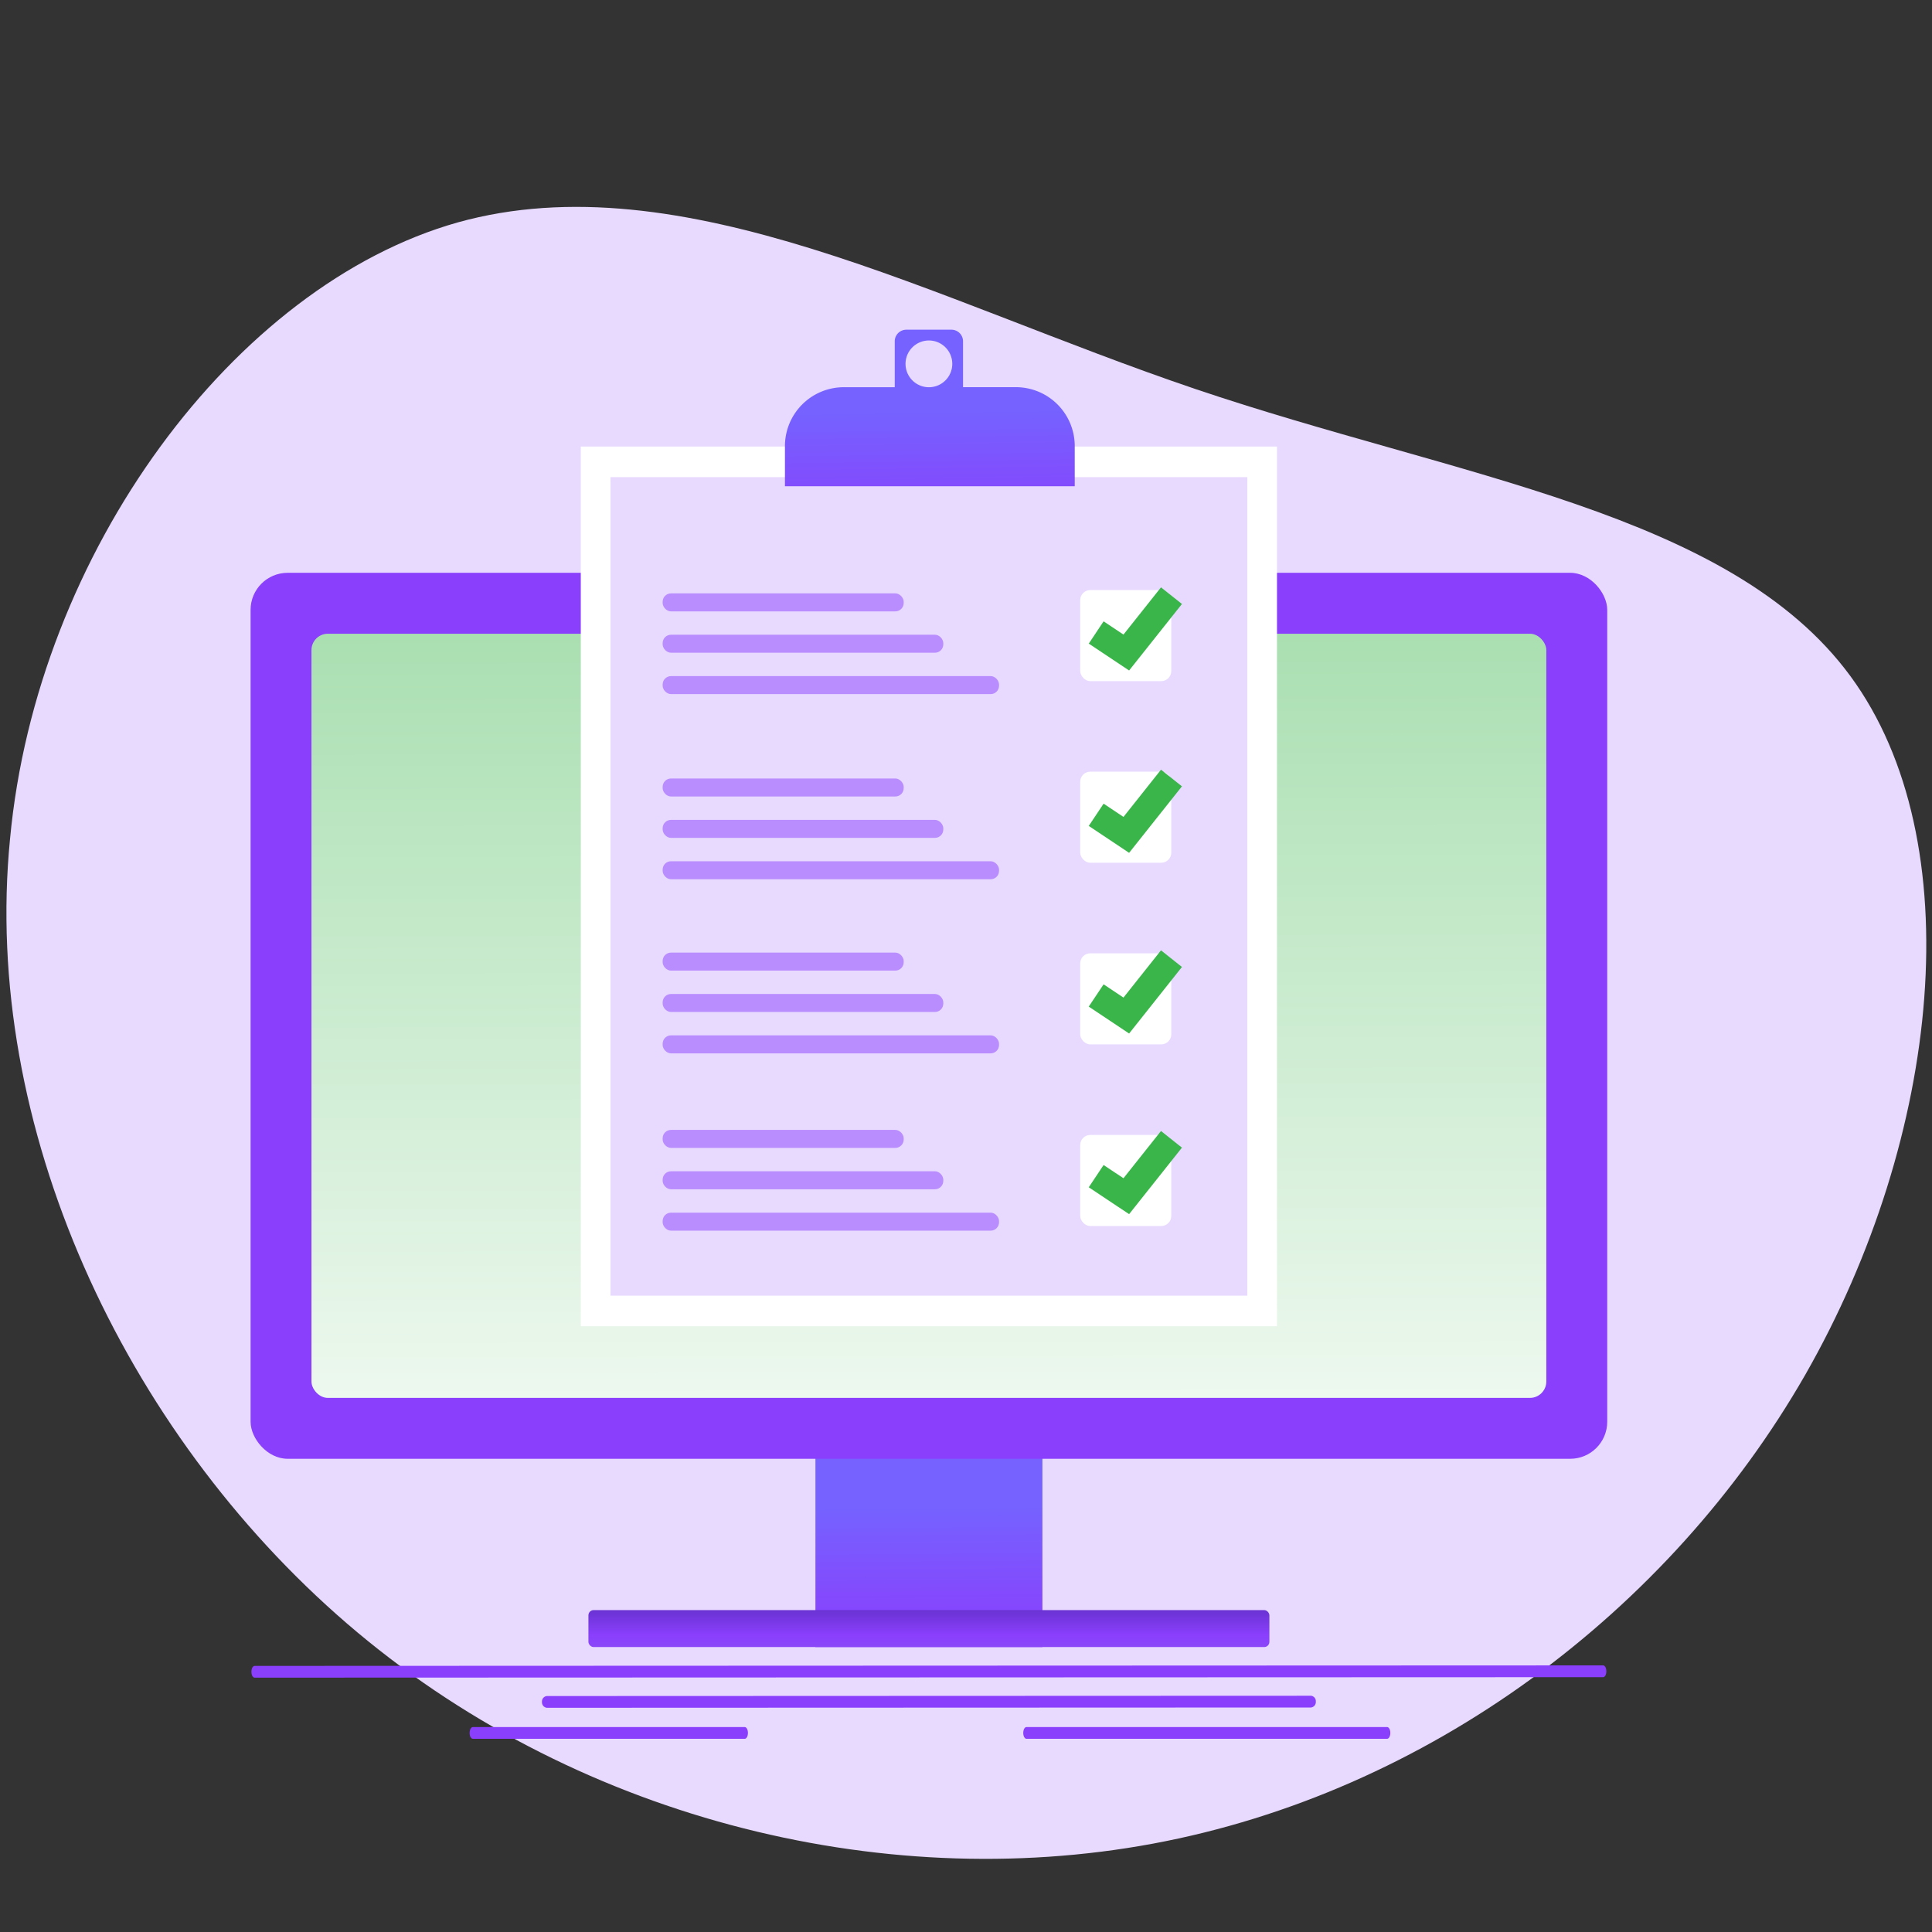 <?xml version="1.0" encoding="UTF-8"?> <svg xmlns="http://www.w3.org/2000/svg" xmlns:xlink="http://www.w3.org/1999/xlink" viewBox="0 0 600 600"><rect x="0" y="0" width="600" height="600" fill="#333333" stroke="none"/><defs><style>.a{fill:#e8daff;}.b{fill:url(#a);}.c{fill:url(#b);}.d{fill:#8a3ffc;}.e{fill:url(#c);}.f{fill:#fff;}.g{fill:url(#d);}.h{opacity:0.5;}.i{fill:none;stroke:#39b54a;stroke-miterlimit:10;stroke-width:8.31px;}</style><linearGradient id="a" x1="287.85" y1="372.88" x2="288.88" y2="508.78" gradientTransform="translate(576.96 911.24) rotate(-180)" gradientUnits="userSpaceOnUse"><stop offset="0.7" stop-color="#7562ff"></stop><stop offset="1" stop-color="#8a3ffc"></stop></linearGradient><linearGradient id="b" x1="-3942.94" y1="540.04" x2="-3942.94" y2="493.91" gradientTransform="matrix(1, 0, 0, -1, 4231.42, 1011.54)" gradientUnits="userSpaceOnUse"><stop offset="0" stop-color="#8c80dc"></stop><stop offset="0.7" stop-color="#8a3ffc"></stop><stop offset="1" stop-color="#5129b2"></stop></linearGradient><linearGradient id="c" x1="287.66" y1="-201.93" x2="288.77" y2="497.07" gradientUnits="userSpaceOnUse"><stop offset="0" stop-color="#39b54a"></stop><stop offset="1" stop-color="#fff"></stop></linearGradient><linearGradient id="d" x1="288.41" y1="120.61" x2="289.05" y2="165.2" gradientUnits="userSpaceOnUse"><stop offset="0.16" stop-color="#7562ff"></stop><stop offset="1" stop-color="#8a3ffc"></stop></linearGradient></defs><path class="a" d="M574.68,210c37.5,51.1,28.3,142.89-14.07,217C518.36,500.61,443.35,556.7,358.06,572.56s-180.85-8.51-250.3-68.36S-5.71,349.7,3.12,260.5c8.29-88.92,69.7-171.86,139-191.42,69.73-19.43,147.91,24.25,229,51.69C452.58,148.35,537.18,158.88,574.68,210Z"></path><rect class="b" x="253.23" y="399.73" width="70.49" height="111.78" transform="translate(576.96 911.24) rotate(180)"></rect><rect class="c" x="182.74" y="500.03" width="211.48" height="11.48" rx="1.62" transform="translate(576.96 1011.54) rotate(180)"></rect><rect class="d" x="77.82" y="177.89" width="421.32" height="275.15" rx="11.51" transform="translate(576.96 630.93) rotate(180)"></rect><rect class="e" x="96.73" y="196.81" width="383.49" height="237.32" rx="5.09"></rect><path class="d" d="M78.07,519.19c0,1,.46,1.82,1,1.82l418.8-.15c.55,0,1-.82,1-1.83s-.45-1.83-1-1.83l-418.8.16C78.52,517.36,78.07,518.18,78.07,519.19Z"></path><path class="d" d="M318.78,540l112,0c.55,0,1-.82,1-1.83h0c0-1-.45-1.82-1-1.82l-112,0c-.56,0-1,.82-1,1.83h0C317.77,539.14,318.22,540,318.78,540Z"></path><path class="d" d="M146.85,540l84.43,0c.55,0,1-.82,1-1.82h0c0-1-.45-1.83-1-1.83l-84.43,0c-.56,0-1,.82-1,1.83h0C145.84,539.21,146.29,540,146.85,540Z"></path><path class="d" d="M169.84,530.37l237.29-.09a1.7,1.7,0,0,0,1.51-1.83h0a1.69,1.69,0,0,0-1.51-1.82l-237.29.09a1.69,1.69,0,0,0-1.52,1.82h0A1.7,1.7,0,0,0,169.84,530.37Z"></path><rect class="f" x="180.37" y="138.68" width="216.21" height="273.2"></rect><rect class="a" x="189.59" y="148.18" width="197.78" height="254.2"></rect><path class="g" d="M315.44,120.24H299.08a2.09,2.09,0,0,0,0-.25V106a3.61,3.61,0,0,0-3.6-3.61h-14a3.61,3.61,0,0,0-3.61,3.61v14a2.11,2.11,0,0,0,0,.25h-15.8a18.3,18.3,0,0,0-18.3,18.3V151h90V138.54A18.29,18.29,0,0,0,315.44,120.24ZM281.22,113a7.26,7.26,0,1,1,7.26,7.26A7.26,7.26,0,0,1,281.22,113Z"></path><g class="h"><rect class="d" x="205.79" y="184.28" width="74.86" height="5.59" rx="2.6"></rect><rect class="d" x="205.79" y="197.12" width="87.16" height="5.59" rx="2.6"></rect><rect class="d" x="205.79" y="209.97" width="104.47" height="5.59" rx="2.6"></rect></g><rect class="f" x="335.47" y="183.25" width="28.28" height="28.28" rx="3.12"></rect><g class="h"><rect class="d" x="205.79" y="241.77" width="74.86" height="5.59" rx="2.6"></rect><rect class="d" x="205.79" y="254.62" width="87.16" height="5.59" rx="2.6"></rect><rect class="d" x="205.79" y="267.47" width="104.47" height="5.59" rx="2.6"></rect></g><rect class="f" x="335.47" y="239.65" width="28.28" height="28.28" rx="3.12"></rect><g class="h"><rect class="d" x="205.79" y="295.84" width="74.86" height="5.59" rx="2.6"></rect><rect class="d" x="205.79" y="308.69" width="87.16" height="5.59" rx="2.6"></rect><rect class="d" x="205.79" y="321.54" width="104.47" height="5.59" rx="2.6"></rect></g><rect class="f" x="335.47" y="296.06" width="28.28" height="28.28" rx="3.12"></rect><g class="h"><rect class="d" x="205.79" y="350.9" width="74.86" height="5.59" rx="2.6"></rect><rect class="d" x="205.79" y="363.75" width="87.16" height="5.59" rx="2.6"></rect><rect class="d" x="205.79" y="376.6" width="104.47" height="5.59" rx="2.6"></rect></g><rect class="f" x="335.47" y="352.47" width="28.28" height="28.28" rx="3.12"></rect><polyline class="i" points="340.43 253.04 349.78 259.28 363.81 241.62"></polyline><polyline class="i" points="340.43 196.42 349.78 202.65 363.81 184.99"></polyline><polyline class="i" points="340.43 309.15 349.78 315.39 363.81 297.72"></polyline><polyline class="i" points="340.43 365.26 349.78 371.49 363.81 353.83"></polyline></svg> 